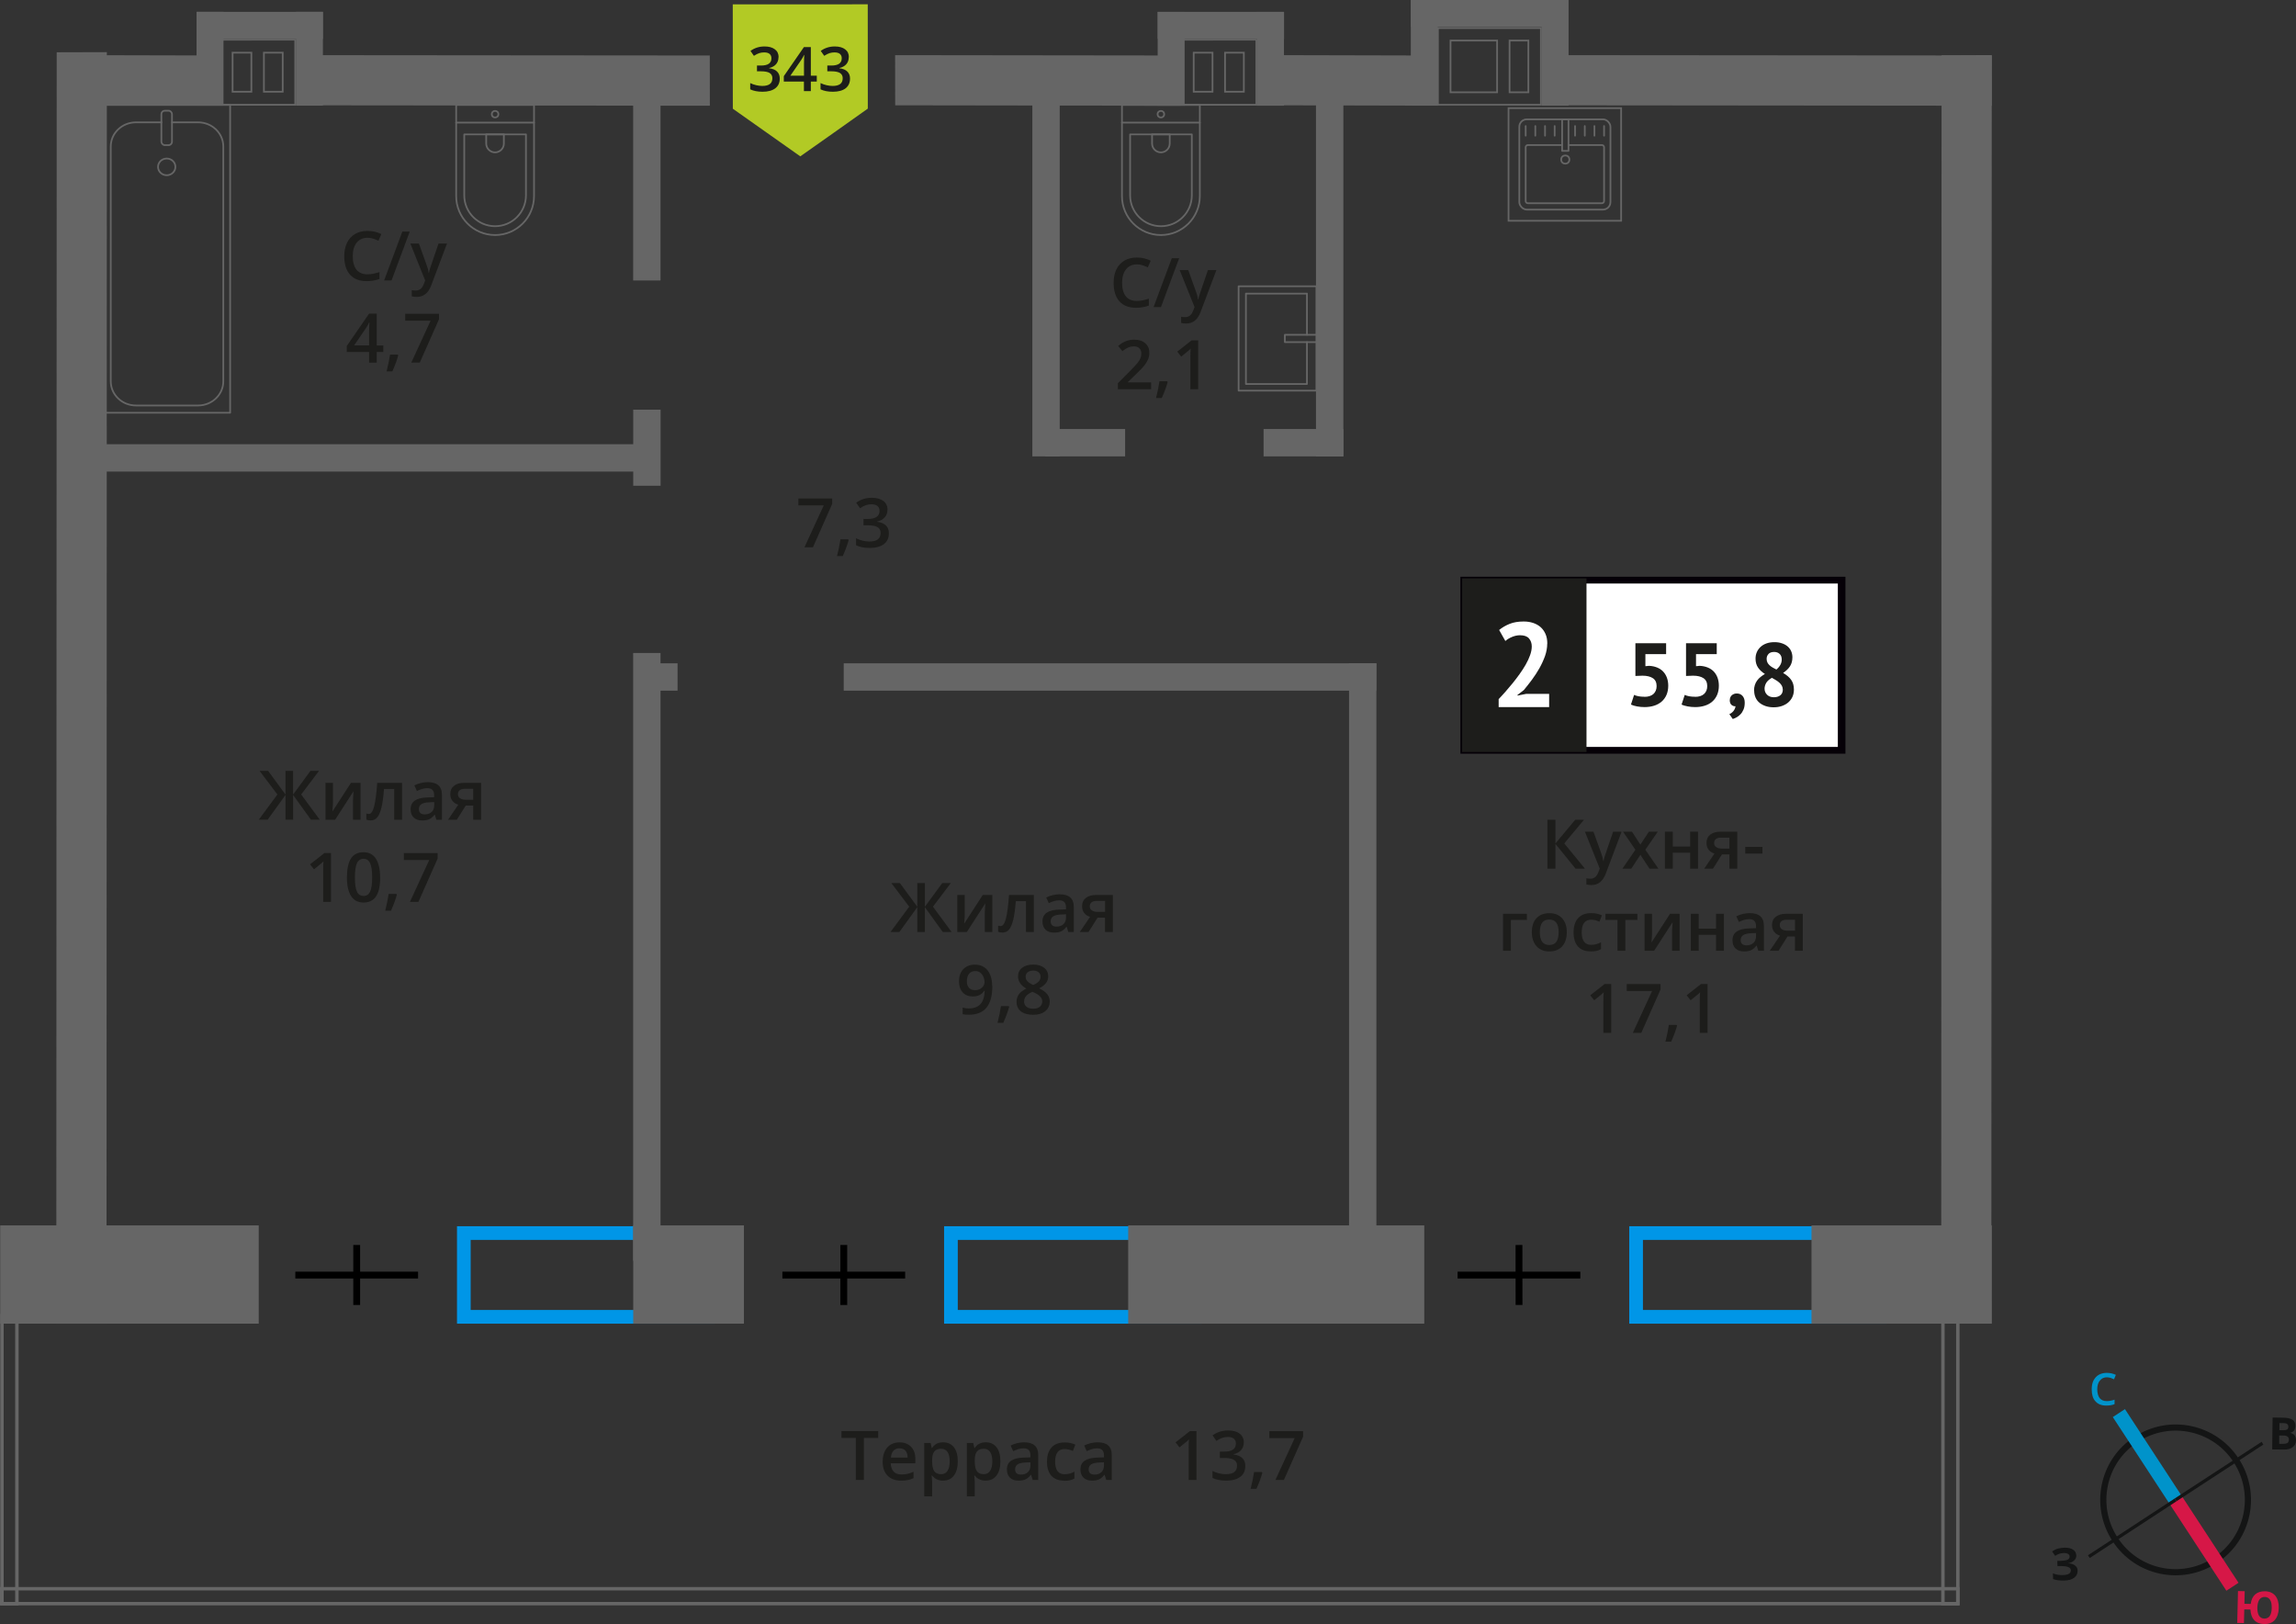 <?xml version="1.0" encoding="UTF-8"?>
<svg xmlns="http://www.w3.org/2000/svg" viewBox="0 0 335.61 237.36">
  <rect x="0" y="0" width="335.61" height="237.36" fill="#333333" stroke="none"/>
  <defs>
    <style>
      .cls-1 {
        stroke: #141515;
        stroke-width: .9px;
      }

      .cls-1, .cls-2, .cls-3, .cls-4, .cls-5 {
        fill: none;
      }

      .cls-1, .cls-3, .cls-4, .cls-5 {
        stroke-miterlimit: 10;
      }

      .cls-2 {
        stroke: #666;
        stroke-linecap: round;
        stroke-linejoin: round;
        stroke-width: .25px;
      }

      .cls-3 {
        stroke: #0093ca;
      }

      .cls-3, .cls-5 {
        stroke-width: 2.12px;
      }

      .cls-4 {
        stroke: #000;
      }

      .cls-6 {
        fill: #0093ca;
      }

      .cls-6, .cls-7, .cls-8, .cls-9, .cls-10, .cls-11, .cls-12, .cls-13, .cls-14, .cls-15 {
        stroke-width: 0px;
      }

      .cls-7 {
        fill: #666;
      }

      .cls-8 {
        fill: #050007;
      }

      .cls-9 {
        fill: #666;
      }

      .cls-10, .cls-16 {
        fill: #1d1d1b;
      }

      .cls-11 {
        fill: #0096e7;
      }

      .cls-16 {
        stroke: #1d1d1b;
        stroke-miterlimit: 22.93;
        stroke-width: .5px;
      }

      .cls-12 {
        fill: #141515;
      }

      .cls-5 {
        stroke: #d61747;
      }

      .cls-13 {
        fill: #d61747;
      }

      .cls-14 {
        fill: #fff;
      }

      .cls-15 {
        fill: #b2ca25;
        fill-rule: evenodd;
      }
    </style>
  </defs>
  <g id="windows">
    <path class="cls-11" d="M273.81,181.21v10.24h-33.66v-10.24h33.66M275.81,179.21h-37.66v14.24h37.66v-14.24h0Z"/>
    <path class="cls-11" d="M173.66,181.21v10.24h-33.66v-10.24h33.66M175.66,179.21h-37.66v14.24h37.66v-14.24h0Z"/>
    <path class="cls-11" d="M102.46,181.21v10.24h-33.66v-10.24h33.66M104.46,179.21h-37.66v14.24h37.66v-14.24h0Z"/>
  </g>
  <g id="vent">
    <g>
      <path class="cls-9" d="M177.36,5.92h1.58s.25,0,.25,0h2.75s1.58,0,1.58,0v9.27h-1.58s-.25,0-.25,0h-2.75s-1.58,0-1.58,0h0s-.25,0-.25,0h-2.5s-.25,0-.25,0h-1.58v-7.36s0-1.91,0-1.91h1.58s.25,0,.25,0h2.75M181.94,13.53v-5.71s0-.25,0-.25h-2.75s-.25,0-.25,0v5.96h2.75s.25,0,.25,0M174.36,13.53h3v-5.96h-3v5.96M181.69,5.67h0s-2.5,0-2.5,0h0s-2.08,0-2.08,0h0s-2.5,0-2.5,0h0s-2.08,0-2.08,0h0v9.77s2.08,0,2.08,0h0s2.5,0,2.5,0h0s2.08,0,2.08,0h0s2.5,0,2.5,0h0s2.08,0,2.08,0V5.67h-2.08ZM181.69,13.28h-2.5v-5.46h2.5s0,5.46,0,5.46h0ZM174.61,13.28v-5.46h2.5v5.46h-2.5Z"/>
      <rect class="cls-7" x="178.87" y="6.62" width="13.71" height="3.94" transform="translate(194.3 -177.13) rotate(90)"/>
      <rect class="cls-7" x="164.35" y="6.62" width="13.71" height="3.94" transform="translate(179.78 -162.61) rotate(90)"/>
      <rect class="cls-7" x="169.23" y="1.73" width="18.46" height="3.94" transform="translate(356.92 7.4) rotate(180)"/>
    </g>
    <g>
      <path class="cls-9" d="M36.87,5.92h1.58s.25,0,.25,0h2.75s1.58,0,1.58,0v9.27h-1.58s-.25,0-.25,0h-2.75s-1.58,0-1.58,0h0s-.25,0-.25,0h-2.5s-.25,0-.25,0h-1.58v-7.36s0-1.91,0-1.91h1.58s.25,0,.25,0h2.75M41.45,13.53v-5.71s0-.25,0-.25h-2.75s-.25,0-.25,0v5.96h2.75s.25,0,.25,0M33.87,13.53h3v-5.96h-3v5.96M41.2,5.67h0s-2.5,0-2.5,0h0s-2.08,0-2.08,0h0s-2.5,0-2.5,0h0s-2.08,0-2.08,0h0v9.77s2.08,0,2.08,0h0s2.5,0,2.5,0h0s2.08,0,2.08,0h0s2.5,0,2.5,0h0s2.08,0,2.08,0V5.67h-2.08ZM41.2,13.28h-2.5v-5.46h2.5s0,5.46,0,5.46h0ZM34.12,13.28v-5.46h2.5v5.46h-2.5Z"/>
      <rect class="cls-7" x="38.38" y="6.62" width="13.71" height="3.94" transform="translate(53.82 -36.65) rotate(90)"/>
      <rect class="cls-7" x="23.86" y="6.62" width="13.71" height="3.94" transform="translate(39.29 -22.13) rotate(90)"/>
      <rect class="cls-7" x="28.74" y="1.73" width="18.46" height="3.94" transform="translate(75.94 7.4) rotate(180)"/>
    </g>
    <g>
      <path class="cls-9" d="M225.11,4.22v10.97h-1.58s-.25,0-.25,0h-2.75s-1.58,0-1.58,0h0s-.25,0-.25,0h-6.56s-.25,0-.25,0h-1.58V4.22h1.58s.25,0,.25,0h6.81s1.58,0,1.58,0h0s.25,0,.25,0h2.75s1.58,0,1.58,0M211.9,13.61h7.06v-7.81h-7.06v7.81M220.53,13.61h3v-7.56s0-.25,0-.25h-3v7.81M225.36,3.97h-2.08s-2.5,0-2.5,0h0s-2.08,0-2.08,0h0s-6.56,0-6.56,0h0s-2.08,0-2.08,0h0s0,0,0,0v11.46h2.08s6.56,0,6.56,0h0s2.08,0,2.08,0h0s2.5,0,2.5,0h0s2.08,0,2.08,0V3.97h0ZM212.15,13.36v-7.31h6.56v7.31h-6.56ZM220.78,13.36v-7.31h2.5v7.31h-2.5Z"/>
      <g>
        <rect class="cls-7" x="200.47" y="5.75" width="15.44" height="3.94" transform="translate(215.91 -200.47) rotate(90)"/>
        <rect class="cls-7" x="219.59" y="5.75" width="15.44" height="3.94" transform="translate(235.03 -219.59) rotate(90)"/>
        <rect class="cls-7" x="206.22" y="0" width="19.77" height="3.94" transform="translate(432.22 3.94) rotate(180)"/>
      </g>
    </g>
  </g>
  <g id="furniture">
    <g>
      <g>
        <rect class="cls-2" x="222.08" y="17.44" width="13.32" height="13.19" rx="1.09" ry="1.09"/>
        <path class="cls-2" d="M229.27,21.2h4.88c.18,0,.32.14.32.32v7.86c0,.18-.14.32-.32.32h-10.82c-.18,0-.32-.14-.32-.32v-7.86c0-.18.14-.32.32-.32h5.01"/>
        <circle class="cls-2" cx="228.8" cy="23.32" r=".6"/>
        <rect class="cls-2" x="228.34" y="17.44" width=".93" height="4.61"/>
        <line class="cls-2" x1="223.01" y1="18.42" x2="223.01" y2="19.83"/>
        <line class="cls-2" x1="224.42" y1="18.42" x2="224.42" y2="19.83"/>
        <line class="cls-2" x1="225.84" y1="18.42" x2="225.84" y2="19.83"/>
        <line class="cls-2" x1="227.25" y1="18.42" x2="227.25" y2="19.83"/>
        <line class="cls-2" x1="230.23" y1="18.42" x2="230.23" y2="19.83"/>
        <line class="cls-2" x1="231.65" y1="18.42" x2="231.65" y2="19.83"/>
        <line class="cls-2" x1="233.06" y1="18.42" x2="233.06" y2="19.83"/>
        <line class="cls-2" x1="234.47" y1="18.42" x2="234.47" y2="19.83"/>
      </g>
      <path class="cls-9" d="M236.84,15.93v16.21h-16.21V15.93h16.21M237.09,15.68h-16.71v16.71h16.71V15.68h0Z"/>
    </g>
    <g>
      <path class="cls-2" d="M62.86,19.16h13.32c3.14,0,5.69,2.55,5.69,5.69h0c0,3.14-2.55,5.69-5.69,5.69h-13.32v-11.38h0Z" transform="translate(97.22 -47.52) rotate(90)"/>
      <path class="cls-2" d="M65.65,21.84h8.91c2.49,0,4.51,2.02,4.51,4.51h0c0,2.49-2.02,4.51-4.51,4.51h-8.91v-9.02h0Z" transform="translate(98.72 -46.01) rotate(90)"/>
      <path class="cls-2" d="M71.05,19.67h1.34c.71,0,1.29.58,1.29,1.29h0c0,.71-.58,1.29-1.29,1.29h-1.34v-2.58h0Z" transform="translate(93.32 -51.41) rotate(90)"/>
      <circle class="cls-2" cx="72.37" cy="16.69" r=".48"/>
      <line class="cls-2" x1="78.06" y1="17.92" x2="66.67" y2="17.92"/>
    </g>
    <g>
      <path class="cls-2" d="M160.18,19.16h13.32c3.14,0,5.69,2.55,5.69,5.69h0c0,3.14-2.55,5.69-5.69,5.69h-13.32v-11.38h0Z" transform="translate(194.54 -144.84) rotate(90)"/>
      <path class="cls-2" d="M162.98,21.84h8.91c2.49,0,4.51,2.02,4.51,4.51h0c0,2.49-2.02,4.51-4.51,4.51h-8.91v-9.02h0Z" transform="translate(196.05 -143.34) rotate(90)"/>
      <path class="cls-2" d="M168.37,19.67h1.34c.71,0,1.29.58,1.29,1.29h0c0,.71-.58,1.29-1.29,1.29h-1.34v-2.58h0Z" transform="translate(190.65 -148.73) rotate(90)"/>
      <circle class="cls-2" cx="169.69" cy="16.69" r=".48"/>
      <line class="cls-2" x1="175.38" y1="17.92" x2="164" y2="17.92"/>
    </g>
    <g>
      <rect class="cls-2" x="181.05" y="41.84" width="11.38" height="15.25" transform="translate(373.48 98.93) rotate(-180)"/>
      <polyline class="cls-2" points="192.43 48.93 187.81 48.93 187.81 50 192.43 50"/>
      <polyline class="cls-2" points="191.04 48.93 191.04 42.91 182.12 42.91 182.12 56.12 191.04 56.12 191.04 50"/>
    </g>
    <g>
      <rect class="cls-2" x="15.1" y="15.34" width="18.55" height="44.98" transform="translate(48.74 75.66) rotate(-180)"/>
      <rect class="cls-2" x="23.6" y="16.19" width="1.55" height="5.03" rx=".49" ry=".49" transform="translate(48.74 37.4) rotate(-180)"/>
      <path class="cls-2" d="M25.14,17.88h3.82c2.03,0,3.68,1.58,3.68,3.53v34.32c0,1.95-1.65,3.53-3.69,3.53h-9.08c-2.03,0-3.68-1.58-3.68-3.53V21.41c0-1.95,1.65-3.53,3.69-3.53h3.71"/>
      <ellipse class="cls-2" cx="24.37" cy="24.39" rx="1.27" ry="1.22"/>
    </g>
  </g>
  <g id="walls">
    <rect class="cls-7" x="12.51" y="64.92" width="82.47" height="4"/>
    <rect class="cls-7" x="184.7" y="62.7" width="11.66" height="4"/>
    <rect class="cls-7" x="152.8" y="62.7" width="11.66" height="4"/>
    <rect class="cls-7" x="123.33" y="96.94" width="77.85" height="4"/>
    <rect class="cls-7" x="93.58" y="96.94" width="5.46" height="4"/>
    <rect class="cls-7" x="167.65" y="37.99" width="53.42" height="4" transform="translate(234.35 -154.37) rotate(90)"/>
    <rect class="cls-7" x="126.19" y="37.99" width="53.42" height="4" transform="translate(192.89 -112.91) rotate(90)"/>
    <rect class="cls-7" x="80.7" y="25.14" width="27.71" height="4" transform="translate(121.69 -67.42) rotate(90)"/>
    <rect class="cls-7" x="88.99" y="63.43" width="11.12" height="4" transform="translate(159.99 -29.12) rotate(90)"/>
    <rect class="cls-7" x="50.14" y="137.85" width="88.83" height="4" transform="translate(234.4 45.29) rotate(90)"/>
    <rect class="cls-7" x="155.53" y="138.6" width="87.32" height="4" transform="translate(339.79 -58.59) rotate(90)"/>
    <path class="cls-9" d="M285.93,232.44v1.68H.5v-1.68h285.43M286.43,231.94H0v2.68h286.43v-2.68h0Z"/>
    <path class="cls-9" d="M285.93,192.52v41.61h-1.68v-41.61h1.68M286.43,192.02h-2.68v42.61h2.68v-42.61h0Z"/>
    <path class="cls-9" d="M2.22,192.52v41.61H.54v-41.61h1.68M2.72,192.02H.04v42.61h2.68v-42.61h0Z"/>
    <rect class="cls-7" x="264.78" y="179.09" width="26.35" height="14.36" transform="translate(555.92 372.54) rotate(-180)"/>
    <rect class="cls-7" x="164.91" y="179.09" width="43.28" height="14.36" transform="translate(373.1 372.54) rotate(-180)"/>
    <rect class="cls-7" x="92.55" y="179.09" width="16.18" height="14.36" transform="translate(201.29 372.54) rotate(-180)"/>
    <rect class="cls-7" x="8.23" y="179.09" width="29.59" height="14.36" transform="translate(46.05 372.54) rotate(-180)"/>
    <rect class="cls-7" x=".04" y="179.09" width="15.59" height="14.36" transform="translate(15.66 372.54) rotate(-180)"/>
    <polygon class="cls-7" points="187.13 8.06 208.19 8.11 208.19 15.44 187.13 15.39 187.13 8.06"/>
    <polygon class="cls-7" points="130.84 8.06 172.53 8.11 172.54 15.45 130.85 15.39 130.84 8.06"/>
    <polygon class="cls-7" points="43.37 8.06 103.75 8.11 103.76 15.45 43.38 15.39 43.37 8.06"/>
    <polygon class="cls-7" points="11.03 8.06 32.04 8.11 32.05 15.44 11.04 15.39 11.03 8.06"/>
    <polygon class="cls-7" points="226.26 8.06 291.13 8.11 291.14 15.45 226.27 15.39 226.26 8.06"/>
    <polygon class="cls-7" points="291.14 8.05 291.08 193.43 283.75 193.45 283.8 8.08 291.14 8.05"/>
    <polygon class="cls-7" points="15.62 7.62 15.57 193.42 8.23 193.45 8.29 7.64 15.62 7.62"/>
    <g>
      <path class="cls-1" d="M312.24,210.36c4.89-3.2,11.44-1.83,14.62,3.07,3.19,4.87,1.83,11.44-3.07,14.62-4.89,3.2-11.44,1.83-14.62-3.07-3.2-4.89-1.83-11.44,3.07-14.62h0Z"/>
      <line class="cls-3" x1="309.72" y1="206.52" x2="318.02" y2="219.21"/>
      <line class="cls-5" x1="326.32" y1="231.9" x2="318.02" y2="219.21"/>
      <polygon class="cls-12" points="305.2 227.3 317.88 219 318.15 219.4 305.46 227.7 305.2 227.3"/>
      <polygon class="cls-12" points="330.58 210.72 317.88 219 318.15 219.4 330.84 211.12 330.58 210.72"/>
      <path class="cls-6" d="M307.96,201.29c-.44,0-.77.17-1.02.48-.25.29-.38.73-.38,1.27,0,.56.13,1,.35,1.29.25.29.58.44,1.04.44.21,0,.4-.02.58-.06.19-.04.38-.08.56-.15v.65c-.35.15-.77.21-1.23.21-.69,0-1.21-.21-1.57-.63-.38-.4-.54-1-.54-1.75,0-.48.08-.92.25-1.27.19-.35.44-.65.77-.84s.73-.29,1.19-.29.9.1,1.32.29l-.27.65c-.17-.08-.33-.15-.5-.21-.19-.04-.35-.08-.56-.08h0Z"/>
      <path class="cls-13" d="M333.09,235.02c-.02.75-.22,1.33-.58,1.74-.36.41-.89.61-1.56.59-.61-.01-1.08-.19-1.43-.56-.35-.36-.54-.89-.57-1.56l-.9-.02-.05,2-.98-.02.11-4.66.98.02-.04,1.84.92.02c.08-.62.3-1.08.66-1.4.36-.3.83-.46,1.43-.45.67.02,1.16.24,1.51.66.34.43.52,1.02.5,1.79h0ZM329.96,234.95c-.01.5.08.9.24,1.18.18.26.43.41.76.42.71.02,1.08-.5,1.1-1.54.01-.52-.06-.92-.24-1.2-.16-.25-.41-.41-.76-.42s-.61.13-.8.38c-.17.27-.29.66-.3,1.18h0Z"/>
      <path class="cls-12" d="M332.19,207.17l1.46.02c.65,0,1.13.1,1.42.29.31.19.45.49.45.9,0,.27-.07.5-.2.69-.15.17-.32.29-.53.31v.04c.29.07.5.19.62.36.12.19.2.44.2.73,0,.42-.18.75-.47.98-.32.25-.74.37-1.26.36l-1.75-.02.06-4.66ZM333.17,209.02h.56c.27.01.46-.03.59-.11s.17-.21.17-.42c0-.17-.06-.29-.18-.38-.12-.09-.33-.13-.62-.13h-.5s-.01,1.04-.01,1.04ZM333.16,209.8v1.21s.61,0,.61,0c.27,0,.48-.04.61-.14.13-.1.19-.27.19-.48,0-.38-.26-.59-.81-.59h-.61Z"/>
      <path class="cls-12" d="M303.5,227.31c0,.29-.09.55-.32.74-.2.21-.47.35-.85.4v.02c.44.03.76.15.99.33.23.18.37.43.37.74.01.44-.17.78-.5,1.04-.35.26-.83.4-1.43.41-.69.02-1.23-.05-1.66-.21l-.02-.84c.19.08.44.16.72.21.25.04.5.05.75.04.77-.02,1.16-.24,1.15-.7,0-.21-.13-.37-.39-.47-.25-.1-.63-.15-1.13-.14h-.44s-.02-.76-.02-.76h.4c.5-.02.85-.07,1.08-.16.21-.11.33-.26.32-.49,0-.15-.07-.27-.22-.37-.15-.08-.36-.14-.65-.13-.44.01-.85.15-1.24.41l-.45-.64c.27-.17.54-.33.85-.42.29-.07.62-.12.98-.13.5-.01.92.08,1.22.28.3.2.47.47.48.82h0Z"/>
    </g>
  </g>
  <g id="doors">
    <g>
      <line class="cls-4" x1="231" y1="186.35" x2="213.06" y2="186.35"/>
      <line class="cls-4" x1="222.03" y1="181.95" x2="222.04" y2="190.72"/>
    </g>
    <g>
      <line class="cls-4" x1="132.31" y1="186.35" x2="114.36" y2="186.35"/>
      <line class="cls-4" x1="123.34" y1="181.95" x2="123.34" y2="190.72"/>
    </g>
    <g>
      <line class="cls-4" x1="61.11" y1="186.35" x2="43.17" y2="186.35"/>
      <line class="cls-4" x1="52.14" y1="181.95" x2="52.14" y2="190.72"/>
    </g>
  </g>
  <g id="text">
    <g>
      <g>
        <path class="cls-10" d="M231.67,126.95h-1.37l-2.94-3.62v3.62h-1.17v-7.14h1.17v3.46l2.89-3.46h1.28l-2.88,3.45,3.02,3.69Z"/>
        <path class="cls-10" d="M231.67,121.55h1.25l1.1,3.06c.17.44.28.85.33,1.23h.04c.03-.18.08-.4.16-.65.08-.25.49-1.47,1.24-3.64h1.24l-2.31,6.12c-.42,1.12-1.12,1.68-2.1,1.68-.25,0-.5-.03-.74-.08v-.91c.17.04.37.06.59.06.55,0,.94-.32,1.17-.96l.2-.51-2.17-5.4Z"/>
        <path class="cls-10" d="M239.05,124.19l-1.81-2.64h1.31l1.23,1.89,1.24-1.89h1.3l-1.82,2.64,1.91,2.76h-1.3l-1.33-2.02-1.33,2.02h-1.3l1.9-2.76Z"/>
        <path class="cls-10" d="M244.51,121.55v2.17h2.54v-2.17h1.15v5.4h-1.15v-2.33h-2.54v2.33h-1.15v-5.4h1.15Z"/>
        <path class="cls-10" d="M250.39,126.95h-1.28l1.5-2.21c-.37-.1-.65-.29-.86-.56-.21-.27-.31-.6-.31-1,0-.51.18-.91.55-1.2.36-.29.86-.43,1.49-.43h2.46v5.4h-1.15v-2.08h-1.09l-1.31,2.08ZM250.55,123.19c0,.28.11.48.32.62.21.14.49.21.85.21h1.07v-1.6h-1.25c-.31,0-.55.07-.72.2-.17.13-.26.32-.26.57Z"/>
        <path class="cls-10" d="M255.11,124.75v-.98h2.51v.98h-2.51Z"/>
        <path class="cls-10" d="M223.19,133.55v.9h-2.34v4.5h-1.15v-5.4h3.49Z"/>
        <path class="cls-10" d="M229.02,136.24c0,.88-.23,1.57-.68,2.07-.45.49-1.08.74-1.89.74-.51,0-.95-.11-1.34-.34-.39-.23-.69-.56-.89-.98-.21-.43-.31-.92-.31-1.48,0-.88.22-1.56.67-2.05.45-.49,1.08-.74,1.9-.74s1.4.25,1.86.75c.46.5.68,1.18.68,2.03ZM225.08,136.24c0,1.25.46,1.87,1.38,1.87s1.37-.62,1.37-1.87-.46-1.85-1.38-1.85c-.48,0-.83.16-1.05.48-.21.32-.32.78-.32,1.37Z"/>
        <path class="cls-10" d="M232.51,139.04c-.82,0-1.44-.24-1.86-.72-.42-.48-.64-1.16-.64-2.05s.22-1.61.67-2.09c.45-.49,1.09-.73,1.93-.73.57,0,1.08.11,1.54.32l-.35.92c-.48-.19-.88-.28-1.2-.28-.93,0-1.4.62-1.4,1.86,0,.61.12,1.06.35,1.36.23.3.57.46,1.02.46.51,0,.99-.13,1.45-.38v1c-.21.12-.42.21-.66.26-.23.05-.52.08-.85.08Z"/>
        <path class="cls-10" d="M239.34,133.55v.9h-1.76v4.5h-1.15v-4.5h-1.76v-.9h4.67Z"/>
        <path class="cls-10" d="M241.48,133.55v2.77c0,.32-.03.8-.08,1.42l2.71-4.19h1.4v5.4h-1.1v-2.72c0-.15,0-.39.03-.73.02-.34.03-.58.05-.73l-2.7,4.18h-1.4v-5.4h1.1Z"/>
        <path class="cls-10" d="M248.3,133.55v2.17h2.54v-2.17h1.15v5.4h-1.15v-2.33h-2.54v2.33h-1.15v-5.4h1.15Z"/>
        <path class="cls-10" d="M257.01,138.95l-.23-.75h-.04c-.26.33-.52.55-.79.67-.26.12-.6.18-1.02.18-.53,0-.95-.14-1.24-.43-.3-.29-.45-.69-.45-1.22,0-.56.21-.98.62-1.26.41-.28,1.04-.44,1.89-.46l.93-.03v-.29c0-.35-.08-.6-.24-.77-.16-.17-.41-.26-.75-.26-.28,0-.54.04-.79.12-.25.08-.5.18-.73.29l-.37-.82c.29-.15.61-.27.96-.35.35-.08.68-.12.99-.12.69,0,1.21.15,1.55.45.35.3.53.77.53,1.41v3.64h-.82ZM255.3,138.16c.42,0,.75-.12,1-.35.25-.23.38-.56.38-.98v-.47l-.69.03c-.54.02-.93.11-1.18.27s-.37.41-.37.74c0,.24.07.43.21.56.14.13.36.2.64.2Z"/>
        <path class="cls-10" d="M259.98,138.95h-1.29l1.5-2.21c-.36-.1-.65-.29-.86-.56-.21-.27-.31-.6-.31-1,0-.51.18-.91.55-1.2.37-.29.86-.43,1.49-.43h2.46v5.4h-1.15v-2.08h-1.09l-1.31,2.08ZM260.15,135.19c0,.28.1.48.31.62.21.14.49.21.85.21h1.07v-1.6h-1.25c-.31,0-.55.07-.72.2-.17.13-.26.32-.26.57Z"/>
        <path class="cls-10" d="M235.52,150.95h-1.15v-4.61c0-.55.01-.99.04-1.31-.08.08-.17.16-.28.26-.11.09-.47.39-1.1.9l-.58-.73,2.1-1.65h.96v7.14Z"/>
        <path class="cls-10" d="M238.67,150.95l2.82-6.12h-3.71v-1.01h4.94v.8l-2.81,6.33h-1.24Z"/>
        <path class="cls-10" d="M245.14,149.9c-.16.61-.44,1.38-.86,2.34h-.84c.22-.88.39-1.7.5-2.45h1.13l.07.11Z"/>
        <path class="cls-10" d="M249.61,150.95h-1.15v-4.61c0-.55.01-.99.04-1.31-.07.08-.17.16-.28.26-.11.09-.47.39-1.1.9l-.58-.73,2.1-1.65h.96v7.14Z"/>
      </g>
      <g>
        <rect class="cls-14" x="213.97" y="84.78" width="54.7" height="24.87"/>
        <path class="cls-8" d="M268.66,85.28h-54.1v23.88h54.1v-23.88ZM214.02,84.29h55.73v25.86h-56.28v-25.86h.55Z"/>
        <rect class="cls-16" x="213.97" y="84.78" width="17.68" height="24.87"/>
        <g>
          <path class="cls-10" d="M240.37,101.84c.57,0,1.01-.14,1.32-.42.3-.28.46-.66.46-1.15,0-.52-.18-.91-.54-1.15-.36-.24-.87-.37-1.53-.37l-1.03.04v-4.78h4.49v1.59h-3.03v1.76l.54-.05c.43.02.81.1,1.16.24s.64.33.88.58c.24.25.43.55.56.9s.2.75.2,1.18c0,.51-.09.97-.26,1.36-.17.39-.42.72-.72.98-.31.26-.67.46-1.09.59-.42.13-.88.2-1.37.2-.39,0-.76-.03-1.12-.1s-.65-.15-.89-.27l.46-1.41c.2.09.42.16.66.2.24.05.53.07.87.07Z"/>
          <path class="cls-10" d="M247.77,101.84c.57,0,1.01-.14,1.32-.42.3-.28.46-.66.46-1.15,0-.52-.18-.91-.54-1.15-.36-.24-.87-.37-1.53-.37l-1.03.04v-4.78h4.49v1.59h-3.03v1.76l.54-.05c.43.02.81.1,1.16.24s.64.33.88.58c.24.25.43.55.56.9.13.35.2.75.2,1.18,0,.51-.09.97-.26,1.36s-.42.72-.72.98-.67.46-1.09.59c-.42.13-.88.2-1.37.2-.39,0-.76-.03-1.12-.1-.35-.07-.65-.15-.89-.27l.46-1.41c.2.09.42.16.66.2.24.05.53.07.87.07Z"/>
          <path class="cls-10" d="M252.85,102.32c0-.3.1-.53.29-.71.2-.17.44-.26.72-.26.37,0,.65.12.86.37.21.24.31.57.31.97s-.06.73-.18,1.01c-.12.28-.27.52-.45.7-.18.19-.37.33-.57.44-.21.11-.39.19-.55.24l-.5-.71c.23-.1.44-.25.61-.47s.27-.45.29-.69c-.2.03-.39-.04-.57-.18-.18-.15-.27-.39-.27-.72Z"/>
          <path class="cls-10" d="M256.39,100.93c0-.3.04-.58.12-.82s.19-.46.33-.65c.14-.2.31-.37.51-.53.2-.16.41-.3.63-.43-.43-.27-.76-.58-1-.93-.24-.35-.37-.79-.37-1.31,0-.34.06-.66.19-.95.13-.3.31-.55.55-.77.24-.22.53-.39.87-.51.34-.12.72-.18,1.15-.18.39,0,.75.05,1.07.16.32.1.6.25.83.44s.41.42.54.7c.12.27.19.58.19.91,0,.51-.12.95-.35,1.31-.23.36-.57.68-1.01.98.52.3.92.64,1.18,1.01.26.37.4.83.4,1.41,0,.39-.07.75-.21,1.06-.14.32-.35.59-.61.82-.26.23-.57.4-.94.53s-.77.19-1.2.19-.83-.06-1.18-.18c-.35-.12-.65-.28-.9-.49-.25-.21-.44-.46-.57-.76s-.2-.63-.2-.99ZM260.59,100.76c0-.2-.05-.38-.14-.55-.1-.17-.22-.32-.37-.45-.15-.13-.32-.26-.51-.37s-.38-.22-.57-.33c-.41.24-.69.49-.84.76s-.23.55-.23.82c0,.35.12.65.36.89s.57.37,1,.37c.39,0,.71-.1.95-.29.24-.19.36-.48.36-.86ZM258.23,96.28c0,.21.04.39.12.55.08.16.19.29.32.41.13.12.29.23.46.33.17.1.35.19.53.28.52-.44.78-.93.78-1.46,0-.37-.11-.64-.32-.83-.21-.19-.47-.28-.78-.28-.38,0-.66.1-.84.3s-.27.44-.27.71Z"/>
        </g>
        <path class="cls-14" d="M226.16,94.06c0,.6-.11,1.2-.32,1.81-.22.61-.49,1.2-.82,1.79-.33.58-.7,1.15-1.1,1.69-.4.54-.8,1.04-1.18,1.5l-.93.72v.09l1.26-.25h3.37v1.93h-7.38v-1.17c.28-.29.6-.63.95-1.03s.7-.81,1.06-1.25c.36-.44.7-.89,1.04-1.36.34-.47.64-.94.91-1.41s.48-.93.64-1.38.24-.87.24-1.26c0-.48-.14-.87-.41-1.18s-.71-.46-1.31-.46c-.38,0-.76.08-1.15.24-.39.16-.72.36-.99.6l-.91-1.61c.46-.37.97-.67,1.55-.9.58-.23,1.26-.34,2.04-.34.5,0,.96.07,1.38.21.42.14.78.34,1.09.61.3.27.54.6.72,1.01s.26.87.26,1.41Z"/>
      </g>
    </g>
    <g>
      <path class="cls-10" d="M117.59,79.98l2.82-6.12h-3.71v-1.01h4.94v.8l-2.81,6.33h-1.24Z"/>
      <path class="cls-10" d="M124.05,78.93c-.16.61-.44,1.39-.86,2.34h-.84c.22-.88.39-1.7.5-2.45h1.13l.07.11Z"/>
      <path class="cls-10" d="M129.72,74.48c0,.45-.13.83-.4,1.13-.26.3-.63.5-1.11.61v.04c.57.07,1,.25,1.29.54.29.28.43.66.43,1.13,0,.69-.24,1.22-.73,1.59-.49.37-1.18.56-2.07.56-.79,0-1.46-.13-2-.39v-1.02c.3.15.62.27.96.35.34.08.66.12.98.12.55,0,.97-.1,1.24-.31s.41-.52.41-.95c0-.38-.15-.66-.45-.84-.3-.18-.78-.27-1.43-.27h-.62v-.93h.63c1.14,0,1.71-.39,1.71-1.18,0-.31-.1-.54-.3-.71-.2-.17-.49-.25-.88-.25-.27,0-.53.04-.78.12-.25.08-.55.23-.89.45l-.56-.8c.65-.48,1.41-.72,2.28-.72.72,0,1.28.16,1.69.46.4.31.61.74.61,1.28Z"/>
    </g>
    <g>
      <path class="cls-10" d="M126.27,216.29h-1.17v-6.14h-2.1v-1h5.37v1h-2.1v6.14Z"/>
      <path class="cls-10" d="M131.7,216.39c-.84,0-1.5-.25-1.97-.73-.47-.49-.71-1.17-.71-2.02s.22-1.58.66-2.08c.44-.5,1.04-.76,1.81-.76.71,0,1.28.22,1.69.65.41.43.62,1.03.62,1.79v.62h-3.6c.02.52.16.93.42,1.21.27.28.64.42,1.13.42.32,0,.62-.03.89-.09.28-.06.57-.16.89-.3v.93c-.28.13-.56.23-.85.28-.29.06-.61.08-.98.08ZM131.49,211.66c-.37,0-.66.12-.88.35-.22.23-.35.57-.39,1.01h2.45c0-.45-.12-.78-.32-1.01-.21-.23-.5-.34-.86-.34Z"/>
      <path class="cls-10" d="M137.84,216.39c-.68,0-1.21-.25-1.59-.74h-.07c.05.46.07.73.07.83v2.21h-1.15v-7.8h.93c.03.1.08.34.16.72h.06c.36-.55.9-.82,1.61-.82.67,0,1.2.24,1.58.73.38.49.56,1.17.56,2.06s-.19,1.57-.57,2.07c-.38.5-.91.74-1.59.74ZM137.57,211.73c-.46,0-.79.13-1,.4-.21.27-.32.69-.32,1.28v.17c0,.66.11,1.13.31,1.43.21.29.55.44,1.02.44.4,0,.7-.16.92-.49.21-.33.32-.79.32-1.39s-.11-1.06-.32-1.37c-.21-.31-.53-.47-.94-.47Z"/>
      <path class="cls-10" d="M144.07,216.39c-.68,0-1.21-.25-1.59-.74h-.07c.05.46.07.73.07.83v2.21h-1.15v-7.8h.93c.03.1.08.34.16.72h.06c.36-.55.9-.82,1.61-.82.67,0,1.2.24,1.58.73.38.49.56,1.17.56,2.06s-.19,1.57-.57,2.07c-.38.5-.91.74-1.59.74ZM143.8,211.73c-.46,0-.79.13-1,.4-.21.27-.32.69-.32,1.28v.17c0,.66.11,1.13.31,1.43.21.29.55.44,1.02.44.4,0,.7-.16.92-.49.21-.33.32-.79.32-1.39s-.11-1.06-.32-1.37c-.21-.31-.53-.47-.94-.47Z"/>
      <path class="cls-10" d="M150.95,216.29l-.23-.75h-.04c-.26.33-.52.55-.79.67-.26.12-.6.18-1.02.18-.53,0-.95-.14-1.24-.43-.3-.29-.45-.69-.45-1.22,0-.56.21-.98.62-1.26.41-.28,1.04-.44,1.89-.46l.93-.03v-.29c0-.34-.08-.6-.24-.77-.16-.17-.41-.26-.75-.26-.28,0-.54.04-.8.12-.25.08-.5.18-.73.29l-.37-.82c.29-.15.61-.27.96-.35.35-.08.68-.12.99-.12.69,0,1.21.15,1.55.45.35.3.53.77.53,1.41v3.64h-.82ZM149.24,215.51c.42,0,.75-.12,1-.35.25-.23.38-.56.38-.98v-.47l-.69.03c-.54.02-.93.11-1.18.27-.25.16-.37.41-.37.74,0,.24.07.43.21.56.14.13.36.2.64.2Z"/>
      <path class="cls-10" d="M155.54,216.39c-.82,0-1.44-.24-1.86-.71-.42-.48-.64-1.16-.64-2.05s.22-1.61.67-2.09c.45-.49,1.09-.73,1.93-.73.57,0,1.08.11,1.54.32l-.35.92c-.48-.19-.88-.28-1.2-.28-.93,0-1.4.62-1.4,1.86,0,.61.12,1.06.35,1.37.23.3.57.46,1.02.46.51,0,.99-.13,1.45-.38v1c-.21.12-.42.21-.66.26-.23.05-.52.08-.85.08Z"/>
      <path class="cls-10" d="M161.7,216.29l-.23-.75h-.04c-.26.33-.52.55-.79.67-.26.12-.6.18-1.02.18-.53,0-.95-.14-1.24-.43-.3-.29-.45-.69-.45-1.22,0-.56.21-.98.62-1.26.41-.28,1.04-.44,1.89-.46l.93-.03v-.29c0-.34-.08-.6-.24-.77-.16-.17-.41-.26-.75-.26-.28,0-.54.04-.8.12-.25.08-.5.18-.73.29l-.37-.82c.29-.15.61-.27.96-.35.35-.08.68-.12.99-.12.69,0,1.21.15,1.55.45.35.3.53.77.53,1.41v3.64h-.82ZM159.99,215.51c.42,0,.75-.12,1-.35.25-.23.38-.56.38-.98v-.47l-.69.03c-.54.02-.93.11-1.18.27-.25.16-.37.41-.37.74,0,.24.07.43.21.56.14.13.36.2.64.2Z"/>
      <path class="cls-10" d="M174.9,216.29h-1.15v-4.61c0-.55.01-.99.04-1.31-.07.08-.17.17-.28.26-.11.09-.47.39-1.1.9l-.58-.73,2.1-1.65h.96v7.14Z"/>
      <path class="cls-10" d="M181.81,210.79c0,.45-.13.83-.39,1.13-.26.3-.63.5-1.11.61v.04c.57.07,1,.25,1.29.54.29.28.43.66.43,1.13,0,.69-.24,1.22-.73,1.59-.48.37-1.17.56-2.07.56-.79,0-1.46-.13-2-.39v-1.02c.3.15.62.27.96.35.34.08.66.12.98.12.55,0,.97-.1,1.24-.31s.41-.52.41-.95c0-.38-.15-.66-.46-.84-.3-.18-.78-.27-1.43-.27h-.62v-.93h.63c1.14,0,1.71-.39,1.71-1.18,0-.31-.1-.54-.3-.71-.2-.17-.49-.25-.88-.25-.27,0-.53.04-.78.12-.25.08-.55.23-.89.45l-.56-.8c.65-.48,1.41-.72,2.28-.72.72,0,1.28.16,1.68.46.4.31.61.74.61,1.28Z"/>
      <path class="cls-10" d="M184.52,215.24c-.16.61-.44,1.39-.86,2.34h-.85c.22-.88.39-1.7.5-2.45h1.13l.07.11Z"/>
      <path class="cls-10" d="M186.43,216.29l2.82-6.12h-3.71v-1.01h4.94v.8l-2.81,6.33h-1.24Z"/>
    </g>
    <g>
      <path class="cls-10" d="M132.9,132.51l-2.61-3.45h1.25l2.54,3.46v-3.46h1.11v3.46l2.54-3.46h1.25l-2.61,3.45,2.72,3.69h-1.29l-2.61-3.62v3.62h-1.11v-3.62l-2.61,3.62h-1.3l2.73-3.69Z"/>
      <path class="cls-10" d="M141.02,130.8v2.77c0,.32-.03.8-.08,1.42l2.71-4.19h1.4v5.4h-1.1v-2.72c0-.15,0-.39.03-.73.02-.34.03-.58.05-.73l-2.7,4.18h-1.4v-5.4h1.1Z"/>
      <path class="cls-10" d="M151.13,136.2h-1.16v-4.5h-1.49c-.09,1.16-.21,2.06-.37,2.71-.16.65-.36,1.13-.61,1.43-.25.3-.57.45-.97.45-.25,0-.46-.04-.63-.11v-.9c.12.04.24.07.36.07.33,0,.59-.37.78-1.12.19-.75.34-1.89.45-3.43h3.63v5.4Z"/>
      <path class="cls-10" d="M156.15,136.2l-.23-.75h-.04c-.26.33-.52.55-.79.67-.26.12-.6.18-1.02.18-.53,0-.95-.14-1.24-.43-.3-.29-.45-.69-.45-1.22,0-.56.21-.98.62-1.26s1.04-.44,1.89-.46l.93-.03v-.29c0-.35-.08-.6-.24-.77-.16-.17-.41-.26-.75-.26-.28,0-.54.04-.8.12-.25.08-.5.18-.73.29l-.37-.82c.29-.15.61-.27.96-.35.35-.08.68-.12.99-.12.69,0,1.21.15,1.55.45.35.3.53.77.53,1.41v3.64h-.82ZM154.44,135.42c.42,0,.75-.12,1-.35.25-.23.38-.56.38-.98v-.47l-.69.03c-.54.02-.93.11-1.18.27-.25.16-.37.41-.37.74,0,.24.07.43.21.56s.36.2.64.2Z"/>
      <path class="cls-10" d="M159.12,136.2h-1.28l1.5-2.21c-.36-.1-.65-.29-.86-.56s-.31-.6-.31-1c0-.51.18-.91.55-1.2s.86-.43,1.49-.43h2.46v5.4h-1.15v-2.08h-1.09l-1.31,2.08ZM159.29,132.44c0,.28.1.48.32.62.21.14.49.21.85.21h1.07v-1.6h-1.25c-.31,0-.55.07-.72.2-.17.13-.26.32-.26.57Z"/>
      <path class="cls-10" d="M145.05,144.11c0,1.41-.28,2.46-.85,3.15s-1.42,1.04-2.56,1.04c-.43,0-.74-.03-.93-.08v-.96c.29.08.58.12.87.12.77,0,1.35-.21,1.73-.62.38-.42.59-1.07.62-1.96h-.06c-.19.29-.42.5-.7.63-.27.13-.59.2-.96.2-.63,0-1.13-.2-1.49-.59-.36-.39-.54-.93-.54-1.62,0-.75.21-1.34.63-1.78.42-.44.99-.66,1.71-.66.51,0,.95.12,1.33.37.38.25.67.61.87,1.08.21.47.31,1.03.31,1.69ZM142.56,141.92c-.4,0-.7.13-.91.39s-.32.62-.32,1.09c0,.41.1.73.3.96.2.23.5.35.9.35s.71-.12.98-.35c.26-.23.4-.5.4-.81,0-.29-.06-.56-.17-.81-.11-.25-.27-.45-.47-.6s-.43-.22-.69-.22Z"/>
      <path class="cls-10" d="M147.51,147.15c-.16.61-.44,1.38-.86,2.34h-.84c.22-.88.39-1.7.5-2.45h1.13l.07.11Z"/>
      <path class="cls-10" d="M151.02,140.97c.68,0,1.21.16,1.61.47.39.31.59.73.59,1.25,0,.73-.44,1.31-1.32,1.75.56.28.96.57,1.19.88.24.31.35.65.35,1.04,0,.59-.22,1.06-.65,1.42-.43.35-1.02.53-1.76.53s-1.38-.17-1.8-.5-.64-.8-.64-1.41c0-.4.11-.75.33-1.07.22-.32.59-.6,1.1-.85-.44-.26-.75-.54-.93-.83-.19-.29-.28-.62-.28-.98,0-.52.2-.93.61-1.24s.94-.46,1.59-.46ZM149.69,146.35c0,.34.12.6.36.79.24.19.56.28.97.28s.75-.1.98-.29c.23-.19.35-.46.35-.79,0-.26-.11-.5-.32-.72-.21-.22-.54-.42-.98-.61l-.14-.06c-.43.19-.74.4-.93.62-.19.23-.28.49-.28.78ZM151.01,141.85c-.33,0-.59.08-.79.24s-.3.38-.3.66c0,.17.04.32.11.45.07.13.18.25.31.36.14.11.37.24.69.39.39-.17.67-.35.83-.54.16-.19.24-.41.24-.67,0-.28-.1-.5-.3-.66-.2-.16-.47-.24-.8-.24Z"/>
    </g>
    <g>
      <path class="cls-10" d="M40.55,116.11l-2.61-3.45h1.25l2.54,3.46v-3.46h1.11v3.46l2.54-3.46h1.25l-2.61,3.45,2.72,3.69h-1.29l-2.61-3.62v3.62h-1.11v-3.62l-2.61,3.62h-1.3l2.73-3.69Z"/>
      <path class="cls-10" d="M48.67,114.41v2.77c0,.32-.03.8-.08,1.42l2.71-4.19h1.4v5.4h-1.1v-2.72c0-.15,0-.39.03-.73.02-.33.03-.58.05-.73l-2.7,4.18h-1.4v-5.4h1.1Z"/>
      <path class="cls-10" d="M58.78,119.81h-1.16v-4.5h-1.49c-.09,1.16-.21,2.06-.37,2.71-.16.65-.36,1.13-.61,1.43-.25.3-.57.45-.97.45-.25,0-.46-.04-.63-.11v-.9c.12.05.24.07.36.07.33,0,.59-.37.78-1.12.19-.75.34-1.89.45-3.43h3.63v5.4Z"/>
      <path class="cls-10" d="M63.79,119.81l-.23-.75h-.04c-.26.33-.52.55-.79.67-.26.12-.6.18-1.02.18-.53,0-.95-.14-1.24-.43-.3-.29-.45-.69-.45-1.22,0-.56.21-.98.62-1.26s1.04-.44,1.89-.46l.93-.03v-.29c0-.34-.08-.6-.24-.77-.16-.17-.41-.26-.75-.26-.28,0-.54.04-.8.12-.25.08-.5.18-.73.29l-.37-.82c.29-.15.61-.27.96-.35.35-.08.68-.12.99-.12.69,0,1.21.15,1.55.45.35.3.53.77.53,1.41v3.64h-.82ZM62.09,119.02c.42,0,.75-.12,1-.35.25-.23.38-.56.38-.98v-.47l-.69.03c-.54.02-.93.11-1.18.27-.25.16-.37.41-.37.74,0,.24.07.43.21.56s.36.2.64.2Z"/>
      <path class="cls-10" d="M66.77,119.81h-1.28l1.5-2.21c-.36-.1-.65-.29-.86-.56s-.31-.6-.31-1c0-.51.18-.91.55-1.2s.86-.43,1.49-.43h2.46v5.4h-1.15v-2.08h-1.09l-1.31,2.08ZM66.93,116.05c0,.28.1.48.32.62.21.14.49.21.85.21h1.07v-1.6h-1.25c-.31,0-.55.07-.72.2-.17.13-.26.32-.26.57Z"/>
      <path class="cls-10" d="M48.39,131.81h-1.15v-4.61c0-.55.01-.99.04-1.31-.08.08-.17.17-.28.26-.11.09-.47.39-1.1.9l-.58-.73,2.1-1.65h.96v7.14Z"/>
      <path class="cls-10" d="M55.57,128.24c0,1.24-.2,2.16-.6,2.76-.4.6-1.01.9-1.83.9s-1.4-.31-1.81-.93c-.41-.62-.62-1.53-.62-2.73s.2-2.19.6-2.79c.4-.6,1.01-.9,1.82-.9s1.4.31,1.81.94.62,1.54.62,2.74ZM51.88,128.24c0,.97.1,1.67.3,2.08.2.42.52.62.96.62s.76-.21.96-.63c.2-.42.3-1.11.3-2.08s-.1-1.65-.3-2.08c-.2-.43-.53-.64-.96-.64s-.76.21-.96.63c-.2.42-.3,1.12-.3,2.09Z"/>
      <path class="cls-10" d="M58.01,130.76c-.16.61-.44,1.39-.86,2.34h-.84c.22-.88.39-1.7.5-2.45h1.13l.07.11Z"/>
      <path class="cls-10" d="M59.92,131.81l2.82-6.12h-3.71v-1.01h4.94v.8l-2.81,6.33h-1.24Z"/>
    </g>
    <g>
      <path class="cls-10" d="M53.72,34.75c-.67,0-1.2.24-1.58.71s-.58,1.13-.58,1.97.18,1.54.55,1.99c.37.45.9.67,1.6.67.3,0,.6-.03.88-.09s.58-.14.88-.23v1c-.56.21-1.19.32-1.9.32-1.04,0-1.85-.32-2.41-.95s-.84-1.54-.84-2.72c0-.74.14-1.39.41-1.95.27-.56.67-.98,1.18-1.28s1.12-.44,1.81-.44c.73,0,1.4.15,2.02.46l-.42.97c-.24-.11-.5-.21-.76-.3-.27-.09-.55-.13-.85-.13Z"/>
      <path class="cls-10" d="M59.89,33.85l-2.66,7.14h-1.08l2.66-7.14h1.08Z"/>
      <path class="cls-10" d="M59.98,35.59h1.25l1.1,3.06c.17.44.28.85.33,1.23h.04c.03-.18.08-.4.16-.65s.49-1.47,1.24-3.64h1.24l-2.31,6.12c-.42,1.12-1.12,1.68-2.1,1.68-.25,0-.5-.03-.74-.08v-.91c.17.04.37.06.59.06.55,0,.94-.32,1.17-.96l.2-.51-2.17-5.4Z"/>
      <path class="cls-10" d="M56.03,51.44h-.96v1.56h-1.12v-1.56h-3.26v-.88l3.26-4.72h1.12v4.65h.96v.95ZM53.95,50.48v-1.79c0-.64.02-1.16.05-1.57h-.04c-.09.21-.23.48-.43.78l-1.77,2.58h2.19Z"/>
      <path class="cls-10" d="M58.21,51.94c-.16.61-.44,1.39-.86,2.34h-.84c.22-.88.39-1.7.5-2.45h1.13l.07.11Z"/>
      <path class="cls-10" d="M60.12,52.99l2.82-6.12h-3.71v-1.01h4.94v.8l-2.81,6.33h-1.24Z"/>
    </g>
    <g>
      <path class="cls-10" d="M166.18,38.64c-.67,0-1.2.24-1.58.71-.38.48-.58,1.13-.58,1.97s.18,1.54.55,1.99c.37.45.9.67,1.6.67.3,0,.6-.03.88-.09.28-.06.58-.14.88-.23v1c-.56.21-1.19.32-1.9.32-1.04,0-1.85-.32-2.41-.95-.56-.63-.84-1.54-.84-2.72,0-.74.14-1.39.41-1.95.27-.56.67-.98,1.18-1.28.51-.3,1.12-.44,1.81-.44.73,0,1.4.15,2.02.46l-.42.97c-.24-.11-.5-.21-.76-.3-.27-.09-.55-.13-.85-.13Z"/>
      <path class="cls-10" d="M172.36,37.74l-2.66,7.14h-1.08l2.66-7.14h1.08Z"/>
      <path class="cls-10" d="M172.44,39.48h1.25l1.1,3.06c.17.44.28.85.33,1.23h.04c.03-.18.08-.4.16-.65.08-.26.49-1.47,1.24-3.64h1.24l-2.31,6.12c-.42,1.12-1.12,1.68-2.1,1.68-.25,0-.5-.03-.74-.08v-.91c.17.04.37.06.59.06.55,0,.94-.32,1.17-.96l.2-.51-2.17-5.4Z"/>
      <path class="cls-10" d="M168.24,56.88h-4.84v-.87l1.84-1.85c.54-.56.9-.95,1.08-1.18.18-.23.31-.45.39-.66s.12-.42.12-.66c0-.32-.1-.58-.29-.76-.19-.19-.46-.28-.8-.28-.27,0-.54.05-.79.15-.25.1-.55.28-.89.55l-.62-.76c.4-.33.78-.57,1.16-.71.37-.14.77-.21,1.2-.21.66,0,1.2.17,1.6.52s.6.81.6,1.4c0,.32-.06.63-.17.92-.12.29-.29.59-.53.9-.24.31-.64.72-1.19,1.25l-1.24,1.2v.05h3.39v1.01Z"/>
      <path class="cls-10" d="M170.68,55.83c-.16.61-.44,1.39-.86,2.34h-.84c.22-.88.39-1.7.5-2.45h1.13l.07.11Z"/>
      <path class="cls-10" d="M175.15,56.88h-1.15v-4.61c0-.55.01-.99.04-1.31-.08.08-.17.17-.28.26-.11.09-.47.39-1.1.9l-.58-.73,2.1-1.65h.96v7.14Z"/>
    </g>
  </g>
  <g id="number">
    <g>
      <polygon class="cls-15" points="126.85 15.88 126.84 15.88 121.92 19.37 116.98 22.85 112.05 19.37 107.12 15.89 107.12 15.89 107.12 15.88 107.11 .64 126.84 .63 126.85 15.88 126.85 15.88"/>
      <g>
        <path class="cls-10" d="M113.79,8.37c0,.41-.12.75-.36,1.02-.24.27-.57.45-1,.55v.04c.52.06.9.22,1.16.48.26.26.39.6.39,1.02,0,.62-.22,1.09-.66,1.43-.44.33-1.06.5-1.86.5-.71,0-1.31-.12-1.8-.35v-.92c.27.13.56.24.87.31s.6.11.88.11c.5,0,.87-.09,1.12-.28.25-.18.37-.47.37-.86,0-.34-.14-.59-.41-.76-.27-.16-.7-.24-1.28-.24h-.56v-.84h.57c1.03,0,1.54-.35,1.54-1.06,0-.28-.09-.49-.27-.64-.18-.15-.44-.22-.79-.22-.24,0-.48.03-.7.1-.23.07-.49.2-.8.4l-.5-.72c.59-.43,1.27-.65,2.05-.65.65,0,1.15.14,1.52.42s.54.66.54,1.15Z"/>
        <path class="cls-10" d="M119.39,11.92h-.87v1.4h-1.01v-1.4h-2.94v-.79l2.94-4.25h1.01v4.18h.87v.86ZM117.52,11.06v-1.61c0-.57.02-1.04.04-1.41h-.04c-.08.19-.21.43-.39.7l-1.6,2.32h1.97Z"/>
        <path class="cls-10" d="M124.06,8.37c0,.41-.12.75-.36,1.02-.24.27-.57.45-1,.55v.04c.52.06.9.22,1.16.48.26.26.39.6.39,1.02,0,.62-.22,1.09-.65,1.43-.44.33-1.06.5-1.86.5-.71,0-1.31-.12-1.8-.35v-.92c.27.13.56.24.87.31s.6.11.88.11c.5,0,.87-.09,1.12-.28.25-.18.37-.47.37-.86,0-.34-.14-.59-.41-.76-.27-.16-.7-.24-1.28-.24h-.56v-.84h.57c1.03,0,1.54-.35,1.54-1.06,0-.28-.09-.49-.27-.64-.18-.15-.44-.22-.79-.22-.24,0-.48.03-.7.1-.23.07-.49.2-.8.4l-.51-.72c.59-.43,1.27-.65,2.05-.65.65,0,1.15.14,1.52.42s.54.66.54,1.15Z"/>
      </g>
    </g>
  </g>
</svg>